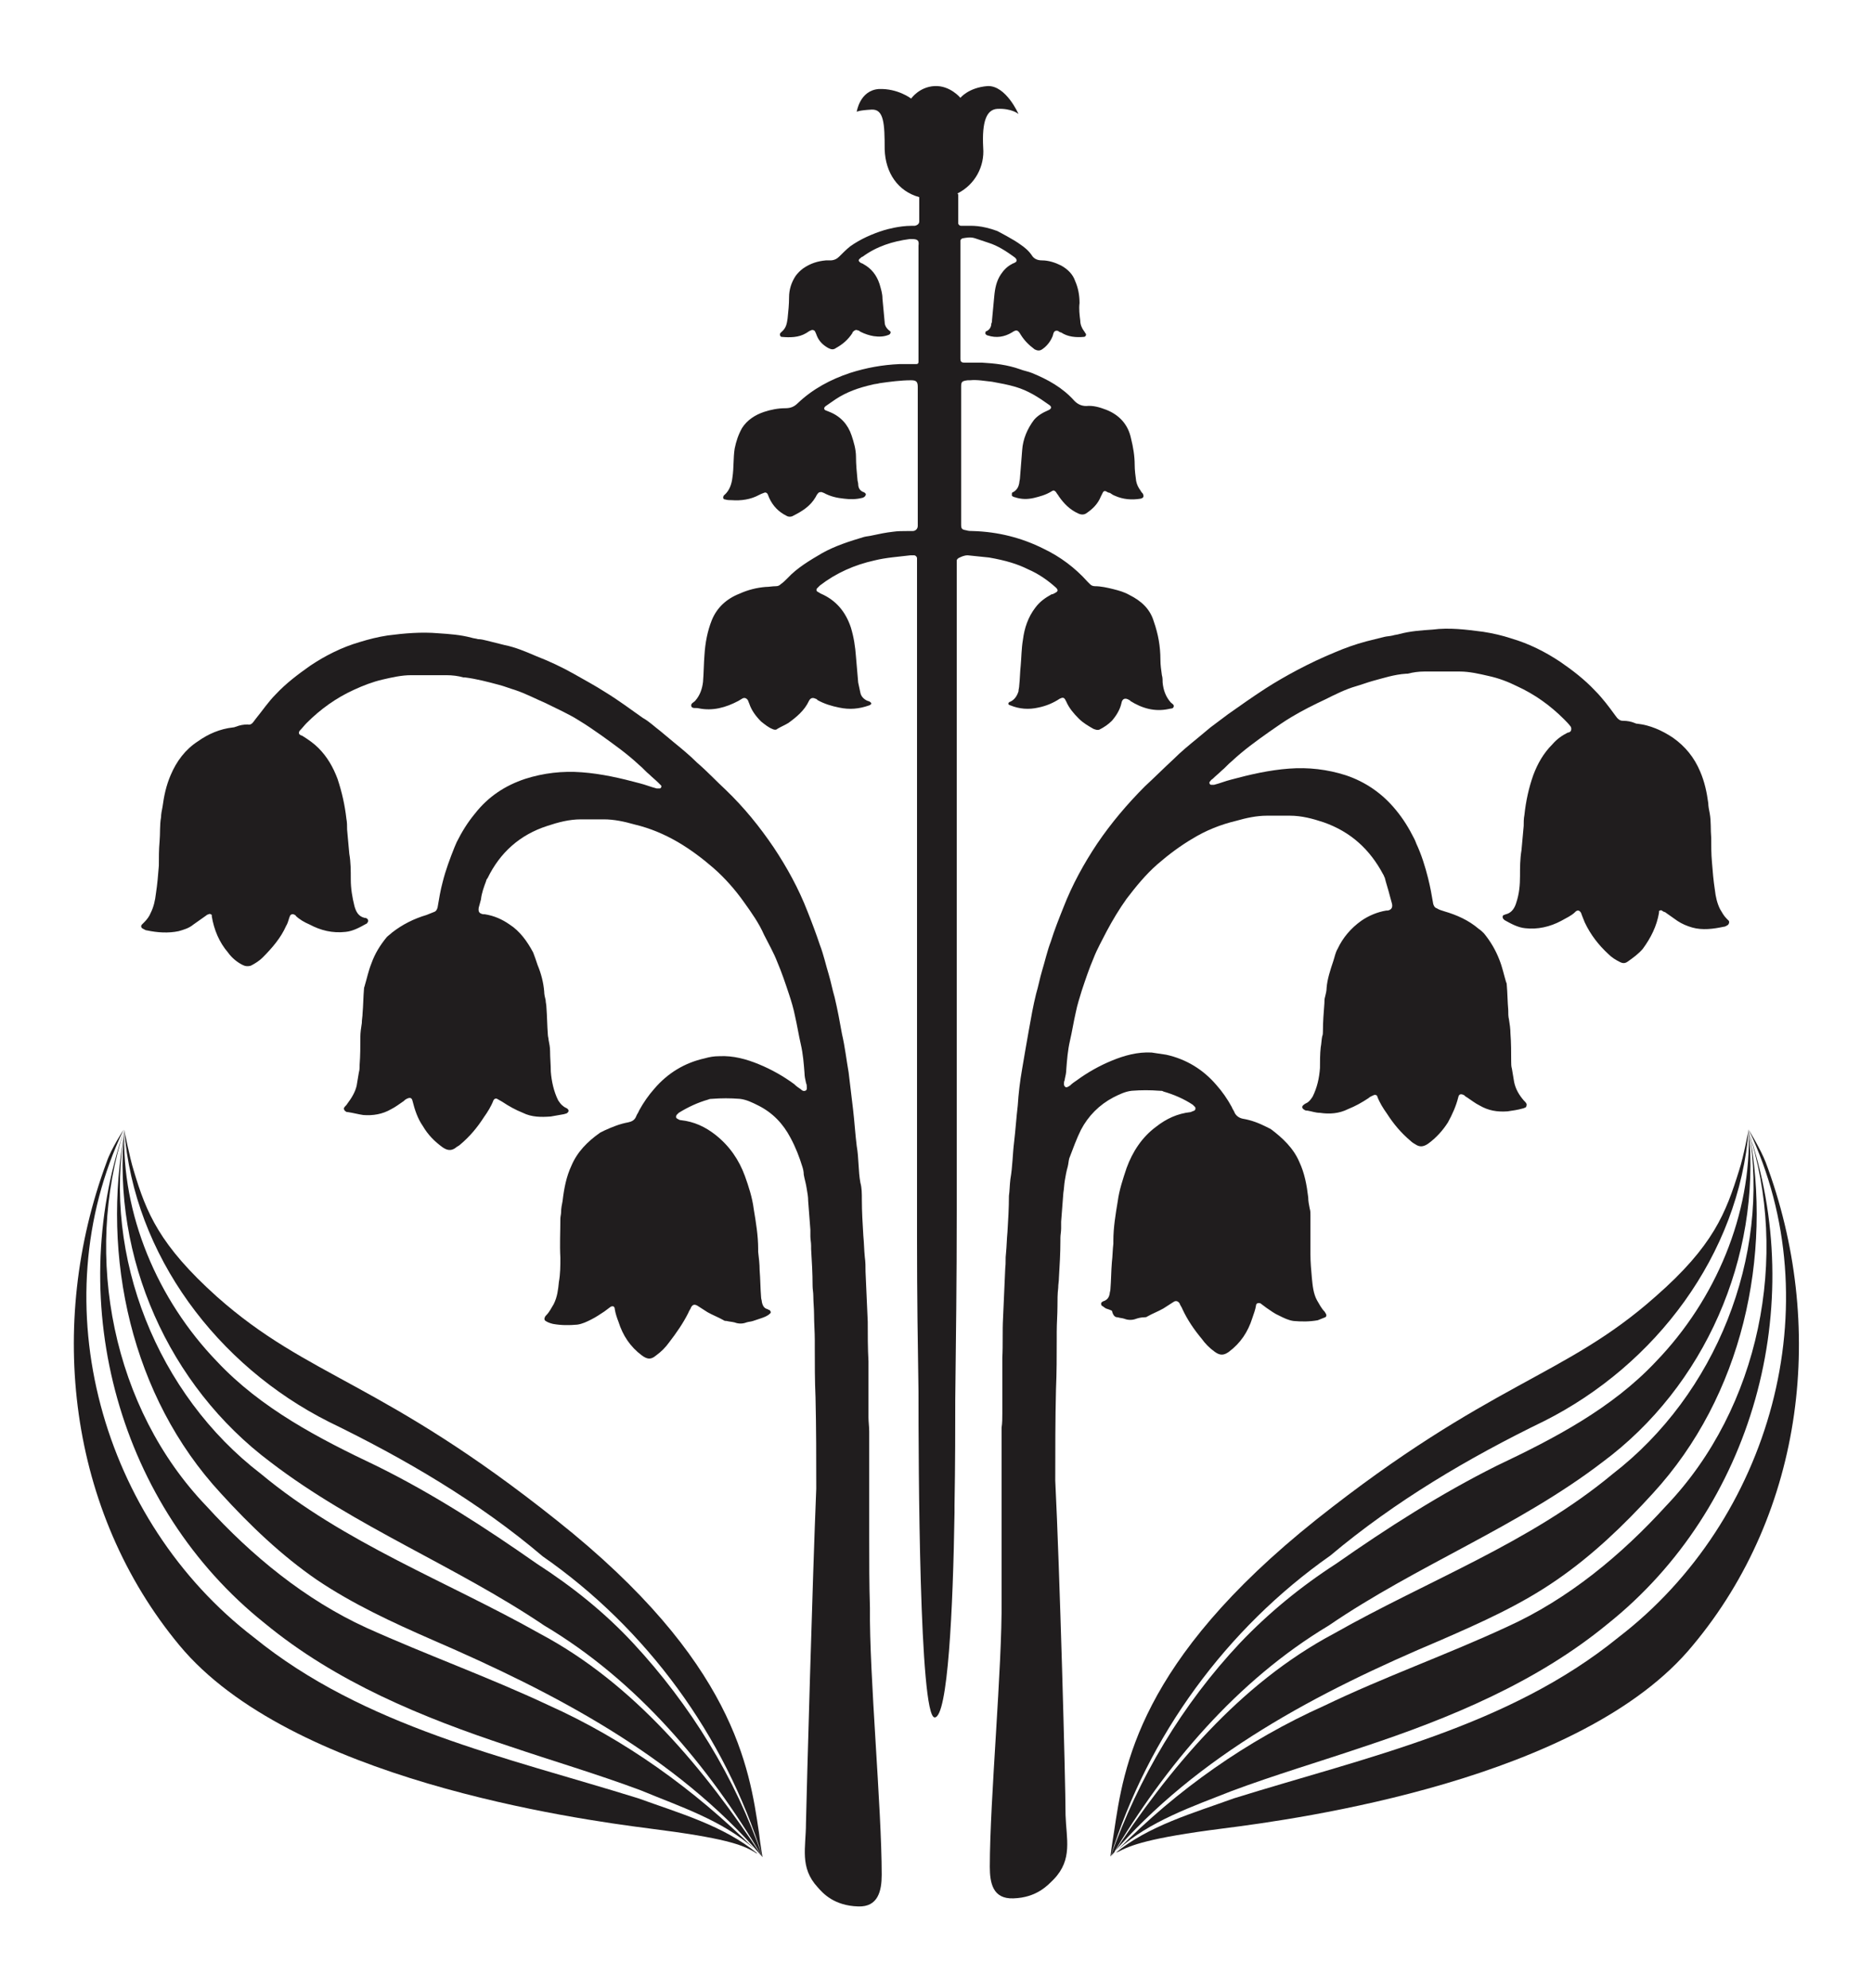 <?xml version="1.0" encoding="utf-8"?>
<!-- Generator: Adobe Illustrator 27.5.0, SVG Export Plug-In . SVG Version: 6.00 Build 0)  -->
<svg version="1.1" id="Layer_1" xmlns="http://www.w3.org/2000/svg" xmlns:xlink="http://www.w3.org/1999/xlink" x="0px" y="0px"
	 viewBox="0 0 254.7 270.3" style="enable-background:new 0 0 254.7 270.3;" xml:space="preserve">
<style type="text/css">
	.st0{fill:#201D1E;}
</style>
<g>
	<path class="st0" d="M36,220.7c9.7,8,21.4,12.8,33.2,16.7c5.9,2,12,3.8,17.9,6c5.3,2.2,11.2,4.1,15.5,8
		c-8.2-8.1-17.6-14.9-28.1-19.6C66.4,228,58,225,49.8,221.3c-8.3-3.8-15.6-9.8-21.7-16.5c-12.8-13.3-16.8-34-11.2-51.2
		C8.7,177.4,16.2,204.9,36,220.7z"/>
	<path class="st0" d="M24.4,223.7c15.1,18.2,53.7,23.6,63.9,24.9c10.3,1.3,12.6,2.2,14.3,3.2c0.1,0.1,0.3,0.2,0.4,0.2
		c-4.6-3.8-10.7-5.5-16.2-7.5c-18-5.6-37.3-9.7-52.3-21.9c-20.6-15.8-29-45.3-17.7-69c0,0-1.7,2.6-2.3,4.4
		C6.3,180.1,9.3,205.5,24.4,223.7z"/>
	<path class="st0" d="M103.7,252.5c0,0-0.3-1.6-0.5-3.4c-1.3-8.7-3.3-23.2-27.5-42.4C52,187.8,42,187.4,29.5,176.3
		c-7.8-7-9.6-11.4-11.3-17.1c-0.6-1.9-1.3-5.6-1.3-5.6c1.3,17.1,12.7,32.1,27.8,39.7c10.3,5,20.4,10.9,29.1,18.3
		C87.9,221.4,98.6,236,103.7,252.5C103.7,252.5,103.7,252.5,103.7,252.5C103.7,252.5,103.7,252.5,103.7,252.5
		C103.7,252.5,103.7,252.5,103.7,252.5L103.7,252.5c-3.7-10.8-9.8-20.7-17.6-29.1c-3.9-4.2-8.3-7.7-13.1-10.8
		c-7-4.9-14.1-9.5-21.8-13.3c-7.8-3.7-15.7-7.8-21.7-14.2c-8.1-8.4-13-20-12.6-31.5c-1.7,17.4,6,34.8,19.9,45.2
		c11.5,8.8,25.2,14.1,37.2,22.2C86.6,228.5,96.3,240,103.7,252.5C103.7,252.5,103.7,252.5,103.7,252.5c-7.9-12-17.5-23.6-30.3-30.4
		c-12.6-7.1-26.6-12.3-37.9-21.7c-14.1-10.8-21.6-29.6-18.5-46.9c-3.3,17.4,0.9,36.4,13,49.5c4,4.4,8.3,8.5,13.1,11.8
		c4.9,3.3,10.3,5.8,15.8,8.2C75.3,230.1,91.9,238.7,103.7,252.5C103.7,252.5,103.7,252.5,103.7,252.5
		C103.7,252.5,103.7,252.5,103.7,252.5C103.7,252.5,103.7,252.5,103.7,252.5C103.7,252.5,103.7,252.5,103.7,252.5
		C103.7,252.5,103.7,252.5,103.7,252.5C103.7,252.5,103.7,252.5,103.7,252.5L103.7,252.5z"/>
	<path class="st0" d="M226.6,204.7c-6.1,6.7-13.3,12.7-21.7,16.5c-8.2,3.8-16.7,6.8-24.8,10.7c-10.5,4.7-20,11.4-28.1,19.6
		c4.3-3.9,10.2-5.9,15.5-8c5.9-2.2,12-4,17.9-6c11.8-3.9,23.6-8.8,33.2-16.7c19.8-15.8,27.4-43.3,19.1-67.2
		C243.4,170.8,239.3,191.4,226.6,204.7z"/>
	<path class="st0" d="M225.1,176.3c-12.4,11-22.4,11.5-46.1,30.3c-24.2,19.3-26.2,33.7-27.5,42.4c-0.3,1.8-0.5,3.4-0.5,3.4
		c0,0,0,0,0,0v0l0,0l0,0c0,0,0,0,0,0c0,0,0,0,0,0c0,0,0,0,0,0c11.8-13.8,28.3-22.4,44.9-29.4c5.5-2.4,10.9-4.8,15.8-8.2
		c4.8-3.3,9.1-7.4,13.1-11.8c12.1-13.2,16.3-32.1,13-49.5c3,17.4-4.5,36.1-18.5,46.9c-11.3,9.4-25.2,14.5-37.9,21.7
		c-12.8,6.8-22.5,18.4-30.3,30.4c0,0,0,0,0,0c7.4-12.5,17.1-24,29.6-31.5c12-8.2,25.7-13.4,37.2-22.2c13.9-10.3,21.6-27.8,19.9-45.2
		c0.4,11.5-4.5,23.1-12.6,31.5c-6,6.4-13.9,10.5-21.7,14.2c-7.6,3.8-14.8,8.4-21.8,13.3c-4.8,3.1-9.2,6.7-13.1,10.8
		c-7.8,8.3-13.8,18.3-17.6,29.1c5.1-16.5,15.8-31.1,29.9-41c8.8-7.4,18.8-13.3,29.1-18.3c15.1-7.6,26.5-22.6,27.8-39.7
		c0,0-0.7,3.8-1.3,5.6C234.7,164.9,233,169.4,225.1,176.3z"/>
	<path class="st0" d="M240.1,158c-0.7-1.8-2.3-4.4-2.3-4.4c11.3,23.7,3,53.1-17.7,69c-15,12.2-34.3,16.3-52.3,21.9
		c-5.5,2-11.6,3.7-16.2,7.5c0.1-0.1,0.3-0.2,0.4-0.2c1.7-0.9,4.1-1.9,14.3-3.2c10.3-1.3,48.9-6.6,63.9-24.9
		C245.4,205.5,248.4,180.1,240.1,158z"/>
	<path class="st0" d="M152,179.1c0.3,0.1,0.6,0.1,0.9,0.2c0.5,0.2,1.1,0.2,1.6,0c0.3-0.1,0.7-0.2,1.1-0.2c0.1,0,0.3,0,0.4-0.1
		c0.7-0.4,1.5-0.7,2.2-1.1c0.5-0.3,0.9-0.6,1.4-0.9c0.3-0.2,0.6-0.1,0.8,0.2c0.1,0.3,0.3,0.5,0.4,0.8c0.7,1.5,1.6,2.8,2.6,4
		c0.5,0.7,1.1,1.3,1.8,1.8c0.7,0.5,1.2,0.5,1.9,0c1.6-1.2,2.6-2.7,3.2-4.6c0.2-0.6,0.4-1.1,0.5-1.7c0-0.3,0.3-0.4,0.6-0.3
		c0.3,0.2,0.5,0.4,0.8,0.6c0.6,0.4,1.1,0.8,1.8,1.1c0.6,0.3,1.2,0.6,1.9,0.7c1.1,0.1,2.2,0.1,3.3-0.1c0.3-0.1,0.7-0.3,1-0.4
		c0.2-0.1,0.2-0.3,0.1-0.5c-0.1-0.1-0.1-0.2-0.2-0.3c-0.4-0.4-0.7-1-1-1.5c-0.5-0.9-0.6-2-0.7-3c-0.1-1.1-0.2-2.2-0.2-3.3
		c0-1.8,0-3.5,0-5.3c0-0.3,0-0.6-0.1-0.9c-0.1-0.5-0.2-1-0.2-1.5c-0.2-1.7-0.5-3.3-1.2-4.8c-0.8-1.9-2.3-3.3-3.9-4.5
		c-0.2-0.1-0.4-0.2-0.6-0.3c-1-0.5-2-0.9-3.2-1.1c-0.5-0.1-0.9-0.4-1.1-0.8c-0.1-0.3-0.3-0.5-0.4-0.8c-0.6-1.1-1.3-2.1-2.1-3
		c-1.8-2.1-4.1-3.5-6.8-4.1c-0.7-0.1-1.3-0.2-2-0.3c-1.9-0.1-3.7,0.4-5.4,1.1c-1.7,0.7-3.3,1.6-4.8,2.7c-0.3,0.2-0.6,0.4-0.9,0.7
		c-0.2,0.1-0.4,0.3-0.6,0.2c-0.3-0.2-0.2-0.5-0.2-0.7c0-0.1,0.1-0.2,0.1-0.4c0.1-0.4,0.2-0.9,0.2-1.3c0.1-1.3,0.2-2.6,0.5-3.9
		c0.3-1.3,0.5-2.6,0.8-3.9c0.2-1,0.5-1.9,0.8-2.9c0.5-1.5,1-3,1.6-4.4c0.5-1.3,1.2-2.5,1.8-3.7c0.8-1.5,1.7-3,2.7-4.4
		c1.3-1.7,2.6-3.3,4.2-4.7c1.5-1.3,3.1-2.5,4.8-3.5c1.8-1.1,3.8-1.9,5.9-2.4c1.4-0.4,2.8-0.7,4.2-0.7c1,0,2.1,0,3.1,0
		c1.6,0,3.1,0.4,4.6,0.9c3.7,1.3,6.3,3.7,8.1,7.1c0.1,0.1,0.1,0.3,0.2,0.4c0.2,0.8,0.5,1.7,0.7,2.5c0.1,0.4,0.2,0.7,0.3,1.1
		c0.1,0.5-0.1,0.8-0.6,0.9c-0.1,0-0.1,0-0.2,0c-1.2,0.2-2.4,0.7-3.4,1.4c-1.4,1-2.5,2.3-3.2,3.8c-0.3,0.5-0.4,1.1-0.6,1.7
		c-0.4,1.2-0.8,2.4-0.9,3.6c0,0.4-0.1,0.8-0.2,1.2c-0.1,0.3-0.1,0.6-0.1,0.9c-0.1,1.3-0.2,2.5-0.2,3.8c0,0.2,0,0.5-0.1,0.7
		c-0.1,0.5-0.1,1-0.2,1.5c-0.1,0.9-0.1,1.9-0.1,2.8c-0.1,1.4-0.4,2.7-1,3.9c-0.2,0.3-0.4,0.6-0.7,0.8c-0.2,0.1-0.4,0.2-0.5,0.3
		c-0.3,0.2-0.3,0.5,0.1,0.7c0.1,0.1,0.3,0.1,0.4,0.1c0.6,0.1,1.1,0.3,1.7,0.3c1.3,0.2,2.6,0.1,3.8-0.5c1-0.4,1.9-0.9,2.8-1.5
		c0.2-0.2,0.5-0.3,0.7-0.4c0.2-0.1,0.5,0,0.5,0.2c0.3,0.8,0.8,1.6,1.3,2.3c0.9,1.4,1.9,2.6,3.2,3.7c0.2,0.2,0.5,0.4,0.7,0.5
		c0.6,0.4,1.1,0.3,1.7-0.1c1.1-0.8,2-1.8,2.7-2.9c0.6-1.1,1.1-2.2,1.4-3.4c0.1-0.5,0.4-0.5,0.8-0.3c0.1,0.1,0.2,0.2,0.4,0.3
		c0.6,0.4,1.1,0.8,1.7,1.1c1.2,0.7,2.4,0.9,3.8,0.8c0.7-0.1,1.4-0.2,2.1-0.4c0.1,0,0.2-0.1,0.3-0.1c0.2-0.1,0.2-0.3,0.2-0.5
		c-0.1-0.2-0.2-0.3-0.4-0.5c-0.6-0.7-1.1-1.5-1.3-2.5c-0.1-0.6-0.2-1.2-0.3-1.8c-0.1-0.3-0.1-0.7-0.1-1c0-1.3,0-2.5-0.1-3.8
		c0-0.6-0.1-1.3-0.2-1.9c-0.1-0.4-0.1-0.8-0.1-1.3c-0.1-1.1-0.1-2.3-0.2-3.4c0-0.1,0-0.2-0.1-0.4c-0.3-1-0.5-2-0.9-3
		c-0.5-1.3-1.2-2.5-2.1-3.6c-0.2-0.2-0.4-0.4-0.7-0.6c-1.4-1.2-3-1.9-4.7-2.4c-0.3-0.1-0.7-0.2-1-0.4c-0.3-0.1-0.4-0.3-0.5-0.6
		c-0.2-1.2-0.4-2.3-0.7-3.5c-0.4-1.6-0.9-3.2-1.6-4.7c-0.1-0.3-0.2-0.5-0.3-0.7c-0.7-1.4-1.5-2.7-2.5-3.9c-1.8-2.2-4.1-3.8-6.8-4.7
		c-2.5-0.8-5.1-1.1-7.7-0.9c-2.7,0.2-5.3,0.8-7.9,1.5c-0.8,0.2-1.5,0.5-2.3,0.7c-0.1,0-0.3,0-0.4,0c-0.2,0-0.3-0.3-0.2-0.4
		c0.1-0.1,0.2-0.3,0.4-0.4c0.4-0.4,0.8-0.7,1.2-1.1c0.5-0.4,0.9-0.9,1.4-1.3c1.6-1.5,3.4-2.8,5.1-4c1-0.7,2-1.4,3-2
		c1.5-0.9,3.1-1.7,4.6-2.4c1.4-0.7,2.8-1.4,4.2-1.8c0.7-0.2,1.5-0.5,2.2-0.7c1.5-0.4,3-0.9,4.6-1c0.1,0,0.1,0,0.2,0
		c0.8-0.2,1.5-0.3,2.3-0.3c1.6,0,3.2,0,4.8,0c1.3,0,2.6,0.3,3.9,0.6c1.4,0.3,2.7,0.8,3.9,1.4c2.4,1.1,4.5,2.6,6.4,4.5
		c0.3,0.3,0.6,0.6,0.9,1c0.1,0.2,0.1,0.4,0,0.6c-0.1,0.1-0.2,0.2-0.4,0.2c-0.8,0.4-1.5,0.9-2.1,1.6c-1.2,1.2-2,2.6-2.6,4.2
		c-0.6,1.7-1,3.5-1.2,5.4c-0.1,0.5-0.1,1-0.1,1.5c-0.1,1.1-0.2,2.2-0.3,3.3c-0.2,1.2-0.2,2.4-0.2,3.5c0,1.2-0.1,2.4-0.5,3.6
		c-0.2,0.7-0.6,1.4-1.4,1.6c-0.1,0-0.2,0.1-0.3,0.1c-0.2,0.1-0.2,0.3-0.1,0.5c0.1,0.1,0.1,0.1,0.2,0.2c0.9,0.5,1.8,1,2.8,1.1
		c1.7,0.2,3.4-0.2,4.9-1c0.7-0.4,1.4-0.7,1.9-1.2c0,0,0,0,0.1-0.1c0.3-0.2,0.5-0.1,0.7,0.2c0,0.1,0.1,0.2,0.1,0.3
		c0.1,0.3,0.3,0.7,0.4,1c0.8,1.7,1.9,3.1,3.2,4.3c0.5,0.5,1,0.8,1.6,1.1c0.4,0.2,0.7,0.2,1.1-0.1c0.7-0.5,1.4-1,2-1.7
		c1.1-1.5,1.9-3.1,2.2-4.9c0-0.1,0-0.1,0-0.2c0-0.1,0.3-0.2,0.4-0.1c0.1,0.1,0.3,0.2,0.4,0.2c0.6,0.4,1.1,0.8,1.7,1.2
		c0.6,0.4,1.3,0.7,2,0.9c1.4,0.4,2.9,0.2,4.3-0.1c0.2,0,0.3-0.1,0.5-0.2c0.2-0.1,0.3-0.4,0.2-0.6c-0.1-0.1-0.2-0.2-0.3-0.3
		c-0.4-0.4-0.6-0.8-0.9-1.3c-0.4-0.8-0.6-1.7-0.7-2.6c-0.2-1.3-0.3-2.5-0.4-3.8c-0.1-1.1-0.1-2.2-0.1-3.3c-0.1-1.1,0-2.2-0.2-3.3
		c-0.1-0.5-0.2-1-0.2-1.4c-0.2-1.5-0.5-2.9-1.1-4.3c-0.8-1.9-2-3.4-3.7-4.6c-1.5-1-3.1-1.7-4.8-1.9c-0.1,0-0.2,0-0.4-0.1
		c-0.5-0.2-1-0.3-1.6-0.3c-0.4,0-0.6-0.2-0.8-0.4c-0.1-0.1-0.2-0.3-0.3-0.4c-0.8-1.1-1.7-2.3-2.7-3.3c-1.4-1.5-3.1-2.8-4.7-3.9
		c-2.1-1.4-4.3-2.5-6.7-3.2c-1.2-0.4-2.5-0.7-3.8-0.9c-2.3-0.3-4.6-0.6-6.9-0.3c-1.5,0.1-3,0.2-4.5,0.6c-0.3,0.1-0.6,0.1-0.9,0.2
		c-0.4,0.1-0.8,0.1-1.2,0.2c-0.8,0.2-1.6,0.4-2.4,0.6c-1.5,0.4-2.9,0.9-4.3,1.5c-1.7,0.7-3.4,1.5-5.1,2.4c-1.5,0.8-2.9,1.6-4.3,2.5
		c-1.7,1.1-3.4,2.3-5.1,3.5c-0.8,0.6-1.6,1.2-2.4,1.8c-0.6,0.5-1.2,1-1.8,1.5c-1.1,0.9-2.2,1.8-3.2,2.8c-1.3,1.2-2.6,2.5-3.9,3.7
		c-2.4,2.4-4.6,5-6.5,7.8c-1.8,2.7-3.4,5.6-4.6,8.7c-0.6,1.5-1.2,3-1.7,4.6c-0.5,1.3-0.8,2.7-1.2,4c-0.3,1-0.5,2.1-0.8,3.1
		c-0.4,1.6-0.7,3.3-1,5c-0.3,1.7-0.6,3.4-0.9,5.2c-0.3,1.7-0.5,3.4-0.6,5c-0.2,1.7-0.3,3.3-0.5,5c-0.2,1.6-0.2,3.3-0.5,5
		c-0.1,0.8-0.1,1.6-0.2,2.3c0,1.6-0.1,3.3-0.2,4.9c-0.1,1-0.1,1.9-0.2,2.9c-0.1,0.7,0,1.3-0.1,2c-0.1,2.3-0.2,4.5-0.3,6.8
		c-0.1,1.8,0,3.6-0.1,5.4c0,0.3,0,0.7,0,1c0,0,0,0,0,0c0,0.3,0,0.6,0,0.8c0,0.4,0,0.9,0,1.3c0,1.4,0,2.9,0,4.5c0,0.6,0,1.3-0.1,1.9
		c0,4.8,0,9.5,0,14.3c0,0,0,0,0,0c0,3.5,0,6.7,0,9.1c0.1,9.1-1.6,27.2-1.6,36.3c0,2.2,0.4,4.4,3.2,4.3c3.2-0.1,4.7-1.8,5.5-2.6
		c2.6-2.7,1.7-5.5,1.6-8.7c0-4.6-0.8-33.5-1.4-45.5c0-4.1,0-8.3,0.1-12.4c0.1-2.3,0.1-4.5,0.1-6.8c0-0.3,0-0.7,0-1
		c0-1.2,0.1-2.4,0.1-3.5c0-0.8,0-1.7,0.1-2.5c0-0.5,0.1-0.9,0.1-1.4c0.1-1.7,0.2-3.3,0.2-5c0-0.1,0-0.2,0-0.4c0-0.4,0.1-0.8,0.1-1.3
		c0-0.3,0-0.6,0-0.9c0.1-1.3,0.2-2.6,0.3-3.9c0.1-0.6,0.1-1.1,0.2-1.7c0.1-0.6,0.2-1.2,0.4-1.9c0.1-0.4,0.1-0.7,0.2-1.1
		c0.5-1.3,1-2.7,1.6-3.9c1-1.9,2.5-3.4,4.4-4.4c0.8-0.4,1.6-0.8,2.5-0.9c1.3-0.1,2.5-0.1,3.8,0c0.2,0,0.4,0,0.5,0.1
		c1.4,0.4,2.8,1,4,1.8c0.1,0.1,0.2,0.2,0.3,0.3c0.1,0.1,0.1,0.4-0.1,0.5c-0.2,0.1-0.3,0.1-0.5,0.2c-1.8,0.2-3.3,0.9-4.7,2
		c-1.9,1.4-3.2,3.4-4,5.6c-0.5,1.5-1,3-1.2,4.5c-0.3,1.8-0.6,3.6-0.6,5.4c0,0.1,0,0.2,0,0.4c-0.1,0.8-0.1,1.7-0.2,2.5
		c-0.1,1.2-0.1,2.5-0.2,3.7c0,0.2-0.1,0.4-0.1,0.6c-0.1,0.5-0.3,0.8-0.8,1c-0.1,0-0.2,0.1-0.2,0.1c-0.2,0.1-0.2,0.3-0.1,0.5
		c0.2,0.1,0.4,0.3,0.6,0.4c0.3,0.1,0.6,0.2,0.8,0.3C151.4,179,151.7,179.1,152,179.1z"/>
	<path class="st0" d="M118.2,208.9C118.2,208.9,118.2,208.9,118.2,208.9c0-4.8,0-9.5,0-14.3c0-0.6-0.1-1.3-0.1-1.9
		c0-1.6,0-3.1,0-4.5c0-0.4,0-0.9,0-1.3c0-0.3,0-0.6,0-0.8c0,0,0,0,0,0c0-0.3,0-0.7,0-1c-0.1-1.8-0.1-3.6-0.1-5.4
		c-0.1-2.3-0.2-4.5-0.3-6.8c0-0.7,0-1.3-0.1-2c-0.1-1-0.1-1.9-0.2-2.9c-0.1-1.6-0.2-3.3-0.2-4.9c0-0.8,0-1.6-0.2-2.3
		c-0.3-1.6-0.2-3.3-0.5-5c-0.2-1.6-0.3-3.3-0.5-5c-0.2-1.7-0.4-3.4-0.6-5c-0.3-1.7-0.5-3.5-0.9-5.2c-0.3-1.7-0.6-3.3-1-5
		c-0.3-1-0.5-2.1-0.8-3.1c-0.4-1.3-0.7-2.7-1.2-4c-0.5-1.5-1.1-3.1-1.7-4.6c-1.2-3.1-2.8-6-4.6-8.7c-1.9-2.8-4-5.4-6.5-7.8
		c-1.3-1.2-2.5-2.5-3.9-3.7c-1-1-2.1-1.9-3.2-2.8c-0.6-0.5-1.2-1-1.8-1.5c-0.8-0.6-1.5-1.3-2.4-1.8c-1.7-1.2-3.3-2.4-5.1-3.5
		c-1.4-0.9-2.9-1.7-4.3-2.5c-1.6-0.9-3.3-1.7-5.1-2.4c-1.4-0.6-2.8-1.2-4.3-1.5c-0.8-0.2-1.6-0.4-2.4-0.6c-0.4-0.1-0.8-0.2-1.2-0.2
		c-0.3-0.1-0.6-0.1-0.9-0.2c-1.5-0.4-3-0.5-4.5-0.6c-2.3-0.2-4.6,0-6.9,0.3c-1.3,0.2-2.5,0.5-3.8,0.9c-2.4,0.7-4.6,1.8-6.7,3.2
		c-1.7,1.2-3.3,2.4-4.7,3.9c-1,1-1.8,2.2-2.7,3.3c-0.1,0.1-0.2,0.3-0.3,0.4c-0.2,0.3-0.5,0.5-0.8,0.4c-0.6,0-1.1,0.1-1.6,0.3
		c-0.1,0-0.2,0.1-0.4,0.1c-1.8,0.2-3.4,0.9-4.8,1.9c-1.7,1.1-2.9,2.7-3.7,4.6c-0.6,1.4-0.9,2.8-1.1,4.3c-0.1,0.5-0.2,1-0.2,1.4
		c-0.2,1.1-0.1,2.2-0.2,3.3c-0.1,1.1-0.1,2.2-0.1,3.3c-0.1,1.3-0.2,2.5-0.4,3.8c-0.1,0.9-0.3,1.8-0.7,2.6c-0.2,0.5-0.5,0.9-0.9,1.3
		c-0.1,0.1-0.2,0.2-0.3,0.3c-0.2,0.2-0.1,0.5,0.2,0.6c0.2,0.1,0.3,0.2,0.5,0.2c1.4,0.3,2.9,0.4,4.3,0.1c0.7-0.2,1.4-0.4,2-0.9
		c0.6-0.4,1.1-0.8,1.7-1.2c0.1-0.1,0.3-0.2,0.4-0.2c0.1-0.1,0.3,0,0.4,0.1c0,0.1,0,0.1,0,0.2c0.3,1.8,1,3.5,2.2,4.9
		c0.5,0.7,1.2,1.3,2,1.7c0.4,0.2,0.7,0.2,1.1,0.1c0.6-0.3,1.2-0.7,1.6-1.1c1.3-1.3,2.5-2.7,3.2-4.3c0.2-0.3,0.3-0.7,0.4-1
		c0-0.1,0.1-0.2,0.1-0.3c0.1-0.3,0.4-0.4,0.7-0.2c0,0,0.1,0,0.1,0.1c0.5,0.5,1.2,0.9,1.9,1.2c1.5,0.8,3.1,1.2,4.9,1
		c1-0.1,1.9-0.6,2.8-1.1c0.1,0,0.1-0.1,0.2-0.2c0.1-0.1,0.1-0.4-0.1-0.5c-0.1-0.1-0.2-0.1-0.3-0.1c-0.9-0.2-1.2-0.9-1.4-1.6
		c-0.3-1.2-0.5-2.4-0.5-3.6c0-1.2,0-2.4-0.2-3.5c-0.1-1.1-0.2-2.2-0.3-3.3c0-0.5,0-1-0.1-1.5c-0.2-1.8-0.6-3.6-1.2-5.4
		c-0.6-1.6-1.4-3-2.6-4.2c-0.6-0.6-1.3-1.1-2.1-1.6c-0.1-0.1-0.3-0.1-0.4-0.2c-0.2-0.1-0.2-0.4,0-0.6c0.3-0.3,0.6-0.7,0.9-1
		c1.9-1.9,4-3.4,6.4-4.5c1.3-0.6,2.6-1.1,3.9-1.4c1.3-0.3,2.6-0.6,3.9-0.6c1.6,0,3.2,0,4.8,0c0.8,0,1.6,0.1,2.3,0.3
		c0.1,0,0.1,0,0.2,0c1.6,0.2,3.1,0.6,4.6,1c0.8,0.2,1.5,0.5,2.2,0.7c1.5,0.5,2.8,1.2,4.2,1.8c1.6,0.8,3.2,1.5,4.6,2.4
		c1,0.6,2,1.3,3,2c1.8,1.3,3.5,2.5,5.1,4c0.5,0.4,0.9,0.9,1.4,1.3c0.4,0.4,0.8,0.7,1.2,1.1c0.1,0.1,0.3,0.3,0.4,0.4
		c0.1,0.1,0,0.4-0.2,0.4c-0.1,0-0.3,0-0.4,0c-0.8-0.2-1.5-0.5-2.3-0.7c-2.6-0.7-5.2-1.3-7.9-1.5c-2.6-0.2-5.2,0.1-7.7,0.9
		c-2.7,0.9-5,2.4-6.8,4.7c-1,1.2-1.8,2.5-2.5,3.9c-0.1,0.2-0.2,0.5-0.3,0.7c-0.6,1.5-1.2,3.1-1.6,4.7c-0.3,1.1-0.5,2.3-0.7,3.5
		c-0.1,0.3-0.2,0.5-0.5,0.6c-0.3,0.1-0.7,0.3-1,0.4c-1.7,0.5-3.3,1.3-4.7,2.4c-0.2,0.2-0.5,0.4-0.7,0.6c-0.9,1.1-1.6,2.2-2.1,3.6
		c-0.4,1-0.6,2-0.9,3c0,0.1-0.1,0.2-0.1,0.4c-0.1,1.1-0.1,2.3-0.2,3.4c0,0.4-0.1,0.8-0.1,1.3c-0.1,0.6-0.2,1.3-0.2,1.9
		c0,1.3,0,2.5-0.1,3.8c0,0.3,0,0.7-0.1,1c-0.1,0.6-0.2,1.2-0.3,1.8c-0.2,0.9-0.7,1.7-1.3,2.5c-0.1,0.2-0.3,0.3-0.4,0.5
		c-0.1,0.1,0,0.4,0.2,0.5c0.1,0.1,0.2,0.1,0.3,0.1c0.7,0.1,1.4,0.3,2.1,0.4c1.3,0.1,2.6-0.1,3.8-0.8c0.6-0.3,1.1-0.7,1.7-1.1
		c0.1-0.1,0.2-0.2,0.4-0.3c0.4-0.2,0.7-0.2,0.8,0.3c0.3,1.2,0.7,2.4,1.4,3.4c0.7,1.2,1.6,2.1,2.7,2.9c0.6,0.4,1.1,0.5,1.7,0.1
		c0.2-0.2,0.5-0.3,0.7-0.5c1.3-1.1,2.3-2.3,3.2-3.7c0.5-0.7,1-1.5,1.3-2.3c0.1-0.2,0.3-0.3,0.5-0.2c0.2,0.1,0.5,0.3,0.7,0.4
		c0.9,0.6,1.8,1.1,2.8,1.5c1.2,0.6,2.5,0.6,3.8,0.5c0.6-0.1,1.1-0.2,1.7-0.3c0.1,0,0.3-0.1,0.4-0.1c0.4-0.2,0.4-0.5,0.1-0.7
		c-0.2-0.1-0.4-0.2-0.5-0.3c-0.3-0.2-0.5-0.5-0.7-0.8c-0.6-1.2-0.9-2.6-1-3.9c0-0.9-0.1-1.9-0.1-2.8c0-0.5-0.1-1-0.2-1.5
		c0-0.2-0.1-0.5-0.1-0.7c-0.1-1.3-0.1-2.5-0.2-3.8c0-0.3-0.1-0.6-0.1-0.9c-0.1-0.4-0.2-0.8-0.2-1.2c-0.1-1.2-0.4-2.4-0.9-3.6
		c-0.2-0.6-0.4-1.2-0.6-1.7c-0.8-1.5-1.8-2.9-3.2-3.8c-1-0.7-2.1-1.2-3.4-1.4c-0.1,0-0.1,0-0.2,0c-0.5-0.1-0.7-0.3-0.6-0.9
		c0.1-0.4,0.2-0.7,0.3-1.1c0.1-0.9,0.4-1.7,0.7-2.5c0-0.1,0.1-0.3,0.2-0.4c1.7-3.5,4.4-5.9,8.1-7.1c1.5-0.5,3-0.9,4.6-0.9
		c1,0,2.1,0,3.1,0c1.4,0,2.8,0.3,4.2,0.7c2.1,0.5,4,1.3,5.9,2.4c1.7,1,3.3,2.2,4.8,3.5c1.6,1.4,3,3,4.2,4.7c1,1.4,2,2.8,2.7,4.4
		c0.6,1.2,1.3,2.4,1.8,3.7c0.6,1.4,1.1,2.9,1.6,4.4c0.3,0.9,0.6,1.9,0.8,2.9c0.3,1.3,0.5,2.6,0.8,3.9c0.3,1.3,0.4,2.6,0.5,3.9
		c0,0.4,0.1,0.9,0.2,1.3c0,0.1,0.1,0.2,0.1,0.4c0,0.3,0.1,0.6-0.2,0.7c-0.3,0.1-0.5-0.1-0.6-0.2c-0.3-0.2-0.6-0.4-0.9-0.7
		c-1.5-1.1-3.1-2-4.8-2.7c-1.7-0.7-3.5-1.2-5.4-1.1c-0.7,0-1.3,0.1-2,0.3c-2.7,0.6-5,2-6.8,4.1c-0.8,0.9-1.5,1.9-2.1,3
		c-0.1,0.3-0.3,0.5-0.4,0.8c-0.2,0.5-0.6,0.7-1.1,0.8c-1.1,0.2-2.1,0.6-3.2,1.1c-0.2,0.1-0.4,0.2-0.6,0.3c-1.7,1.2-3.1,2.6-3.9,4.5
		c-0.7,1.5-1,3.1-1.2,4.8c-0.1,0.5-0.2,1-0.2,1.5c0,0.3-0.1,0.6-0.1,0.9c0,1.8-0.1,3.5,0,5.3c0,1.1,0,2.2-0.2,3.3
		c-0.1,1-0.2,2-0.7,3c-0.3,0.5-0.6,1.1-1,1.5c-0.1,0.1-0.2,0.2-0.2,0.3c-0.1,0.1-0.1,0.4,0.1,0.5c0.3,0.2,0.6,0.3,1,0.4
		c1.1,0.2,2.2,0.2,3.3,0.1c0.7-0.1,1.3-0.4,1.9-0.7c0.6-0.3,1.2-0.7,1.8-1.1c0.3-0.2,0.5-0.4,0.8-0.6c0.3-0.2,0.6-0.1,0.6,0.3
		c0.1,0.6,0.3,1.2,0.5,1.7c0.6,1.9,1.6,3.4,3.2,4.6c0.7,0.5,1.2,0.6,1.9,0c0.7-0.5,1.3-1.1,1.8-1.8c1-1.3,1.9-2.6,2.6-4
		c0.1-0.3,0.3-0.5,0.4-0.8c0.2-0.3,0.4-0.4,0.8-0.2c0.5,0.3,0.9,0.6,1.4,0.9c0.7,0.4,1.5,0.7,2.2,1.1c0.1,0.1,0.3,0.1,0.4,0.1
		c0.4,0.1,0.7,0.1,1.1,0.2c0.5,0.2,1.1,0.2,1.6,0c0.3-0.1,0.6-0.1,0.9-0.2c0.3-0.1,0.6-0.2,0.9-0.3c0.3-0.1,0.6-0.2,0.8-0.3
		c0.2-0.1,0.4-0.2,0.6-0.4c0.2-0.1,0.1-0.4-0.1-0.5c-0.1,0-0.2-0.1-0.2-0.1c-0.5-0.1-0.7-0.5-0.8-1c0-0.2-0.1-0.4-0.1-0.6
		c-0.1-1.2-0.1-2.5-0.2-3.7c0-0.8-0.1-1.7-0.2-2.5c0-0.1,0-0.2,0-0.4c0-1.8-0.3-3.6-0.6-5.4c-0.2-1.6-0.7-3.1-1.2-4.5
		c-0.8-2.2-2.1-4.1-4-5.6c-1.4-1.1-2.9-1.8-4.7-2c-0.2,0-0.3-0.1-0.5-0.2c-0.2-0.1-0.2-0.3-0.1-0.5c0.1-0.1,0.2-0.2,0.3-0.3
		c1.3-0.8,2.6-1.4,4-1.8c0.2-0.1,0.4-0.1,0.5-0.1c1.3-0.1,2.5-0.1,3.8,0c0.9,0.1,1.7,0.5,2.5,0.9c2,1,3.4,2.5,4.4,4.4
		c0.7,1.3,1.2,2.6,1.6,3.9c0.1,0.3,0.2,0.7,0.2,1.1c0.1,0.6,0.3,1.2,0.4,1.9c0.1,0.6,0.2,1.1,0.2,1.7c0.1,1.3,0.2,2.6,0.3,3.9
		c0,0.3,0,0.6,0,0.9c0,0.4,0.1,0.8,0.1,1.3c0,0.1,0,0.2,0,0.4c0.1,1.7,0.2,3.3,0.2,5c0,0.5,0.1,0.9,0.1,1.4c0,0.8,0.1,1.7,0.1,2.5
		c0,1.2,0.1,2.4,0.1,3.5c0,0.3,0,0.7,0,1c0,2.3,0,4.5,0.1,6.8c0.1,4.1,0.1,8.3,0.1,12.4c-0.5,12-1.3,40.9-1.4,45.5
		c0,3.3-0.9,6,1.6,8.7c0.7,0.8,2.2,2.5,5.5,2.6c2.7,0.1,3.2-2.1,3.2-4.3c0-9.1-1.7-27.2-1.6-36.3
		C118.2,215.5,118.2,212.3,118.2,208.9z"/>
	<path class="st0" d="M139.8,77.4c1.4,0.6,2.7,1.5,3.8,2.5c0.3,0.3,0.3,0.5-0.1,0.7c-0.2,0.1-0.3,0.2-0.5,0.2
		c-0.9,0.5-1.6,1-2.2,1.8c-1,1.3-1.5,2.8-1.7,4.4c-0.2,1.2-0.2,2.4-0.3,3.5c-0.1,0.9-0.1,1.8-0.2,2.7c0,0.3-0.1,0.5-0.1,0.8
		c-0.2,0.6-0.5,1.1-1.1,1.4c-0.1,0-0.2,0.1-0.2,0.1c-0.1,0.1-0.1,0.3,0,0.3c0,0,0.1,0.1,0.2,0.1c1.2,0.5,2.5,0.6,3.8,0.3
		c1-0.2,2-0.6,2.9-1.2c0.4-0.2,0.6-0.2,0.8,0.2c0,0.1,0.1,0.1,0.1,0.2c0.4,0.9,1,1.6,1.7,2.3c0.6,0.6,1.3,1,2,1.4
		c0.3,0.1,0.5,0.2,0.8,0.1c0.6-0.3,1.2-0.7,1.7-1.2c0.6-0.7,1.1-1.5,1.3-2.4c0.1-0.6,0.5-0.8,1.1-0.4c0,0,0.1,0,0.1,0.1
		c1.6,1,3.3,1.5,5.2,1.1c0.3-0.1,0.6,0,0.7-0.3c0.1-0.3-0.2-0.4-0.4-0.6c-0.7-0.8-1-1.7-1.1-2.7c0-0.3,0-0.7-0.1-1
		c-0.1-0.7-0.2-1.4-0.2-2.1c0-1.8-0.3-3.5-0.9-5.2c-0.5-1.7-1.7-2.8-3.3-3.6c-0.7-0.4-1.4-0.6-2.2-0.8c-0.8-0.2-1.7-0.4-2.5-0.4
		c-0.3,0-0.5-0.1-0.7-0.3c-0.1-0.1-0.2-0.2-0.3-0.3c-1.7-1.9-3.7-3.4-6-4.5c-3-1.5-6.2-2.3-9.6-2.4c-0.3,0-0.6,0-0.9-0.1
		c-0.6-0.1-0.7-0.2-0.7-0.8c0-0.8,0-15.2,0-18.7c0-0.7,0.1-0.8,0.9-0.9c0.1,0,0.2,0,0.3,0c1-0.1,2,0.1,3,0.2
		c1.1,0.2,2.2,0.4,3.2,0.7c1.7,0.5,3.1,1.4,4.5,2.4c0.5,0.3,0.4,0.6-0.1,0.8c-0.7,0.3-1.4,0.7-1.9,1.3c-0.9,1.2-1.5,2.6-1.6,4.1
		c-0.1,1.3-0.2,2.5-0.3,3.8c0,0.2-0.1,0.5-0.1,0.7c-0.1,0.5-0.3,0.9-0.8,1.2c-0.1,0-0.2,0.1-0.2,0.2c0,0.1,0,0.3,0,0.3
		c0.1,0.1,0.3,0.2,0.4,0.2c0.9,0.3,1.7,0.3,2.6,0.1c0.8-0.2,1.6-0.4,2.4-0.9c0.3-0.2,0.4-0.1,0.6,0.1c0.1,0.2,0.3,0.4,0.4,0.6
		c0.7,1,1.5,1.8,2.6,2.3c0.4,0.2,0.8,0.2,1.1,0c0.9-0.6,1.6-1.3,2-2.3c0.1-0.2,0.2-0.4,0.3-0.6c0.1-0.1,0.2-0.2,0.4-0.1
		c0.2,0.1,0.3,0.2,0.5,0.2c0.2,0.1,0.4,0.3,0.7,0.4c1.1,0.5,2.3,0.6,3.5,0.4c0.4-0.1,0.5-0.3,0.3-0.7c-0.1-0.1-0.2-0.2-0.3-0.4
		c-0.3-0.4-0.5-0.8-0.6-1.3c-0.1-0.7-0.2-1.5-0.2-2.2c0-1.2-0.2-2.4-0.5-3.6c-0.4-1.9-1.6-3.2-3.4-3.9c-0.8-0.3-1.7-0.6-2.7-0.5
		c-0.7,0-1.2-0.3-1.6-0.7c-1.6-1.8-3.6-2.9-5.8-3.8c-0.5-0.2-1.1-0.3-1.6-0.5c-1.7-0.6-3.4-0.8-5.2-0.9c-0.8,0-1.6,0-2.4,0
		c-0.4,0-0.5-0.2-0.5-0.5c0-2.5,0-12.2,0-12.4c0-1.1,0-2.1,0-3.2c0-0.2,0-0.4,0-0.5c0-0.1,0.2-0.3,0.3-0.3c0.6-0.1,1.1-0.2,1.7,0
		c0.6,0.2,1.2,0.4,1.8,0.6c1.3,0.4,2.5,1.2,3.6,2c0,0,0.1,0.1,0.1,0.1c0.2,0.2,0.2,0.5-0.1,0.6c-0.1,0.1-0.3,0.1-0.4,0.2
		c-0.6,0.3-1.1,0.8-1.5,1.4c-0.6,0.9-0.8,1.9-0.9,3c-0.1,1.1-0.2,2.1-0.3,3.2c0,0.2,0,0.3-0.1,0.5c0,0.4-0.2,0.8-0.6,1
		c-0.1,0-0.2,0.1-0.2,0.2c0,0.1,0,0.2,0,0.2c0.1,0.1,0.2,0.2,0.3,0.2c1.2,0.4,2.3,0.2,3.3-0.4c0.6-0.4,0.8-0.4,1.2,0.3
		c0.5,0.8,1.1,1.4,1.9,2c0.4,0.2,0.7,0.2,1,0c0.6-0.4,1.1-1,1.4-1.7c0.1-0.2,0.1-0.4,0.2-0.6c0.1-0.2,0.3-0.3,0.6-0.2
		c0.1,0.1,0.3,0.2,0.4,0.2c0.9,0.6,2,0.7,3.1,0.6c0.2,0,0.4-0.3,0.2-0.5c-0.1-0.1-0.1-0.2-0.2-0.3c-0.3-0.4-0.5-0.9-0.5-1.4
		c-0.1-0.8-0.2-1.6-0.1-2.4c0-1.1-0.2-2.1-0.6-3c-0.3-0.9-1-1.6-1.9-2.1c-0.8-0.4-1.7-0.7-2.6-0.7c-0.6,0-1.1-0.2-1.4-0.7
		c-0.4-0.6-1-1.1-1.6-1.5c-0.8-0.6-2.9-1.7-3.1-1.8c-2.2-0.8-3.4-0.7-4.2-0.7c-0.2,0-0.4,0-0.7,0c-0.2,0-0.3-0.1-0.4-0.3
		c0-0.1,0-0.2,0-0.3c0-1.2,0-2.4,0-3.6c0-0.1,0-0.1-0.1-0.2c2.4-1.2,3.7-3.7,3.5-6.2c-0.2-3.7,0.5-5.2,1.9-5.3
		c2-0.1,2.9,0.7,2.9,0.7s-1.7-3.9-4.2-3.8c-2.6,0.2-3.7,1.6-3.7,1.6s-1.4-1.7-3.5-1.6s-3.2,1.7-3.2,1.7s-1.8-1.4-4.4-1.3
		c-2.6,0.2-3,3.1-3,3.1s0.2-0.2,2-0.3c1.7-0.1,1.8,1.9,1.8,5.4c0.1,3.2,1.8,5.7,4.7,6.5c0,0.8,0,1.9,0,2.6c0,0.2,0,0.5,0,0.7
		c0,0.3-0.2,0.5-0.6,0.6c-0.2,0-0.3,0-0.5,0c-1.6,0-3.4,0.5-3.7,0.6c-1.6,0.5-3.2,1.2-4.6,2.2c-0.5,0.4-1,0.9-1.5,1.4
		c-0.3,0.3-0.7,0.5-1.2,0.5c-0.2,0-0.4,0-0.6,0c-1.1,0.1-2.1,0.4-3.1,1.1c-0.4,0.3-0.7,0.6-1,1c-0.6,0.9-0.9,1.9-0.9,2.9
		c0,1-0.1,1.9-0.2,2.9c-0.1,0.7-0.2,1.3-0.8,1.8c-0.1,0.1-0.1,0.1-0.2,0.2c-0.1,0.2,0,0.5,0.2,0.5c1.1,0.1,2.3,0.1,3.3-0.5
		c0.2-0.1,0.4-0.3,0.7-0.4c0.2-0.1,0.4,0,0.5,0.1c0.1,0.2,0.2,0.4,0.3,0.7c0.3,0.7,0.8,1.2,1.5,1.6c0.4,0.2,0.7,0.3,1.1,0
		c0.9-0.5,1.6-1.1,2.2-2c0-0.1,0.1-0.2,0.1-0.2c0.2-0.2,0.4-0.3,0.6-0.2c0.1,0,0.3,0.1,0.4,0.2c0.6,0.3,1.2,0.5,1.8,0.6
		c0.7,0.1,1.4,0.1,2.1-0.2c0.2-0.1,0.3-0.4,0.1-0.5c-0.4-0.3-0.7-0.7-0.7-1.2c-0.1-1.1-0.2-2.1-0.3-3.2c0-0.7-0.2-1.3-0.4-2
		c-0.4-1.2-1.1-2.1-2.2-2.7c-0.1-0.1-0.3-0.1-0.4-0.2c-0.3-0.2-0.3-0.4,0-0.6c0.1-0.1,0.2-0.2,0.3-0.2c1.9-1.4,4.1-2.1,6.4-2.4
		c0.1,0,0.2,0,0.3,0c0.8,0,1,0.2,0.9,0.9c0,0,0,0.1,0,0.1c0,5.2,0,10.3,0,15.5c0,0.1,0,0.1,0,0.2c0,0.2-0.1,0.3-0.3,0.3
		c-0.2,0-0.3,0-0.5,0c-0.6,0-1.2,0-1.8,0c-2.3,0.1-4.5,0.5-6.7,1.2c-2.7,0.9-5.1,2.2-7.1,4.1c-0.5,0.5-1,0.7-1.7,0.7
		c-1,0-2,0.2-2.9,0.5c-1.2,0.4-2.3,1.1-3,2.2c-0.5,0.9-0.8,1.8-1,2.8c-0.2,1.3-0.1,2.6-0.3,3.9c-0.1,0.9-0.4,1.8-1.1,2.4
		c0,0-0.1,0.1-0.1,0.1c-0.1,0.2-0.1,0.5,0.2,0.5c0.3,0.1,0.6,0.1,0.9,0.1c1.3,0.1,2.6-0.1,3.7-0.7c0.2-0.1,0.4-0.2,0.7-0.3
		c0.2-0.1,0.4,0,0.5,0.2c0.1,0.2,0.1,0.3,0.2,0.5c0.5,1.1,1.3,1.9,2.3,2.4c0.3,0.2,0.7,0.2,1,0c1.2-0.6,2.3-1.3,3-2.5
		c0.1-0.2,0.2-0.4,0.4-0.6c0.1-0.1,0.3-0.1,0.4-0.1c0.1,0,0.2,0.1,0.3,0.1c0.9,0.5,1.8,0.7,2.8,0.8c0.8,0.1,1.6,0.1,2.4-0.1
		c0.1,0,0.3-0.1,0.4-0.2c0.1-0.1,0.2-0.3,0.1-0.4c-0.1-0.1-0.2-0.2-0.3-0.2c-0.5-0.2-0.7-0.6-0.7-1.1c0-0.2-0.1-0.4-0.1-0.6
		c-0.1-1-0.2-2.1-0.2-3.1c0-1-0.3-2-0.6-2.9c-0.5-1.5-1.5-2.6-3-3.2c-0.2-0.1-0.3-0.1-0.5-0.2c-0.3-0.1-0.3-0.4,0-0.6
		c0.4-0.3,0.9-0.6,1.3-0.9c1.5-1,3.2-1.6,5-2c0.3-0.1,0.7-0.1,1-0.2c1.4-0.2,2.9-0.4,4.3-0.4c0.7,0,0.9,0.2,0.9,0.9
		c0,0.1,0,0.1,0,0.2c0,3.7,0,15.9,0,18.3c0,0.1,0,0.2,0,0.4c0,0.4-0.3,0.7-0.7,0.7c-0.2,0-0.4,0-0.7,0c-0.7,0-1.3,0-2,0.1
		c-0.9,0.1-1.9,0.3-2.8,0.5c-0.4,0.1-0.7,0.1-1.1,0.2c-2,0.6-3.9,1.2-5.7,2.2c-1.7,1-3.4,2-4.7,3.4c-0.3,0.3-0.6,0.6-0.9,0.8
		c-0.2,0.2-0.4,0.3-0.7,0.3c-0.5,0-0.9,0.1-1.4,0.1c-1.2,0.1-2.4,0.4-3.5,0.9c-1.8,0.7-3.1,1.9-3.8,3.6c-0.6,1.5-0.9,3.1-1,4.7
		c-0.1,1.2-0.1,2.5-0.2,3.7c-0.1,0.9-0.4,1.8-1,2.5c-0.2,0.3-0.7,0.4-0.6,0.8c0.1,0.4,0.7,0.2,1,0.3c1.9,0.4,3.7-0.1,5.4-1
		c0.2-0.1,0.3-0.2,0.5-0.3c0.3-0.2,0.6-0.1,0.8,0.2c0.1,0.2,0.1,0.3,0.2,0.5c0.3,0.9,0.9,1.7,1.6,2.4c0.5,0.4,1,0.8,1.5,1
		c0.2,0.1,0.5,0.2,0.7,0c0.5-0.3,1-0.5,1.5-0.8c1.1-0.8,2.2-1.7,2.8-3c0.2-0.4,0.5-0.5,0.9-0.3c0.1,0,0.2,0.1,0.3,0.2
		c0.9,0.5,1.9,0.8,2.9,1c1.4,0.3,2.7,0.2,4.1-0.3c0.1,0,0.1-0.1,0.2-0.1c0.1-0.1,0.1-0.2,0-0.3c-0.1-0.1-0.3-0.2-0.4-0.2
		c-0.5-0.2-0.9-0.6-1-1.1c-0.1-0.5-0.2-0.9-0.3-1.4c-0.1-1.2-0.2-2.4-0.3-3.5c-0.1-1.4-0.3-2.7-0.7-4c-0.7-2.1-2-3.7-4.1-4.6
		c-0.2-0.1-0.3-0.2-0.5-0.3c-0.1-0.1-0.1-0.3,0-0.4c0.1-0.1,0.3-0.3,0.4-0.4c2.2-1.7,4.7-2.8,7.4-3.4c1.6-0.4,3.3-0.5,4.9-0.7
		c0.2,0,0.3,0,0.5,0c0.2,0,0.4,0.2,0.4,0.4c0,0.4,0,0.7,0,1.1c0,30.4,0,60.8,0,91.2c0,8.3,0.1,14.4,0.2,21l0,0
		c0,9.8,0.1,44.3,2.2,44.3c1.8,0,2.5-14.8,2.7-27.9c0,0,0,0,0,0c0-0.3,0-0.6,0-0.9c0.1-5.6,0.1-10.9,0.1-14.4l0,0
		c0.1-8.3,0.2-16.1,0.2-25.7h0c0-7.2,0-14.4,0-21.6c0-22.1,0-44.3,0-66.4c0-0.1,0-0.3,0-0.4c0-0.1,0.1-0.2,0.2-0.3
		c0.4-0.2,0.8-0.4,1.3-0.4c1,0.1,1.9,0.2,2.9,0.3C136.8,76.2,138.4,76.7,139.8,77.4z"/>
</g>
</svg>
